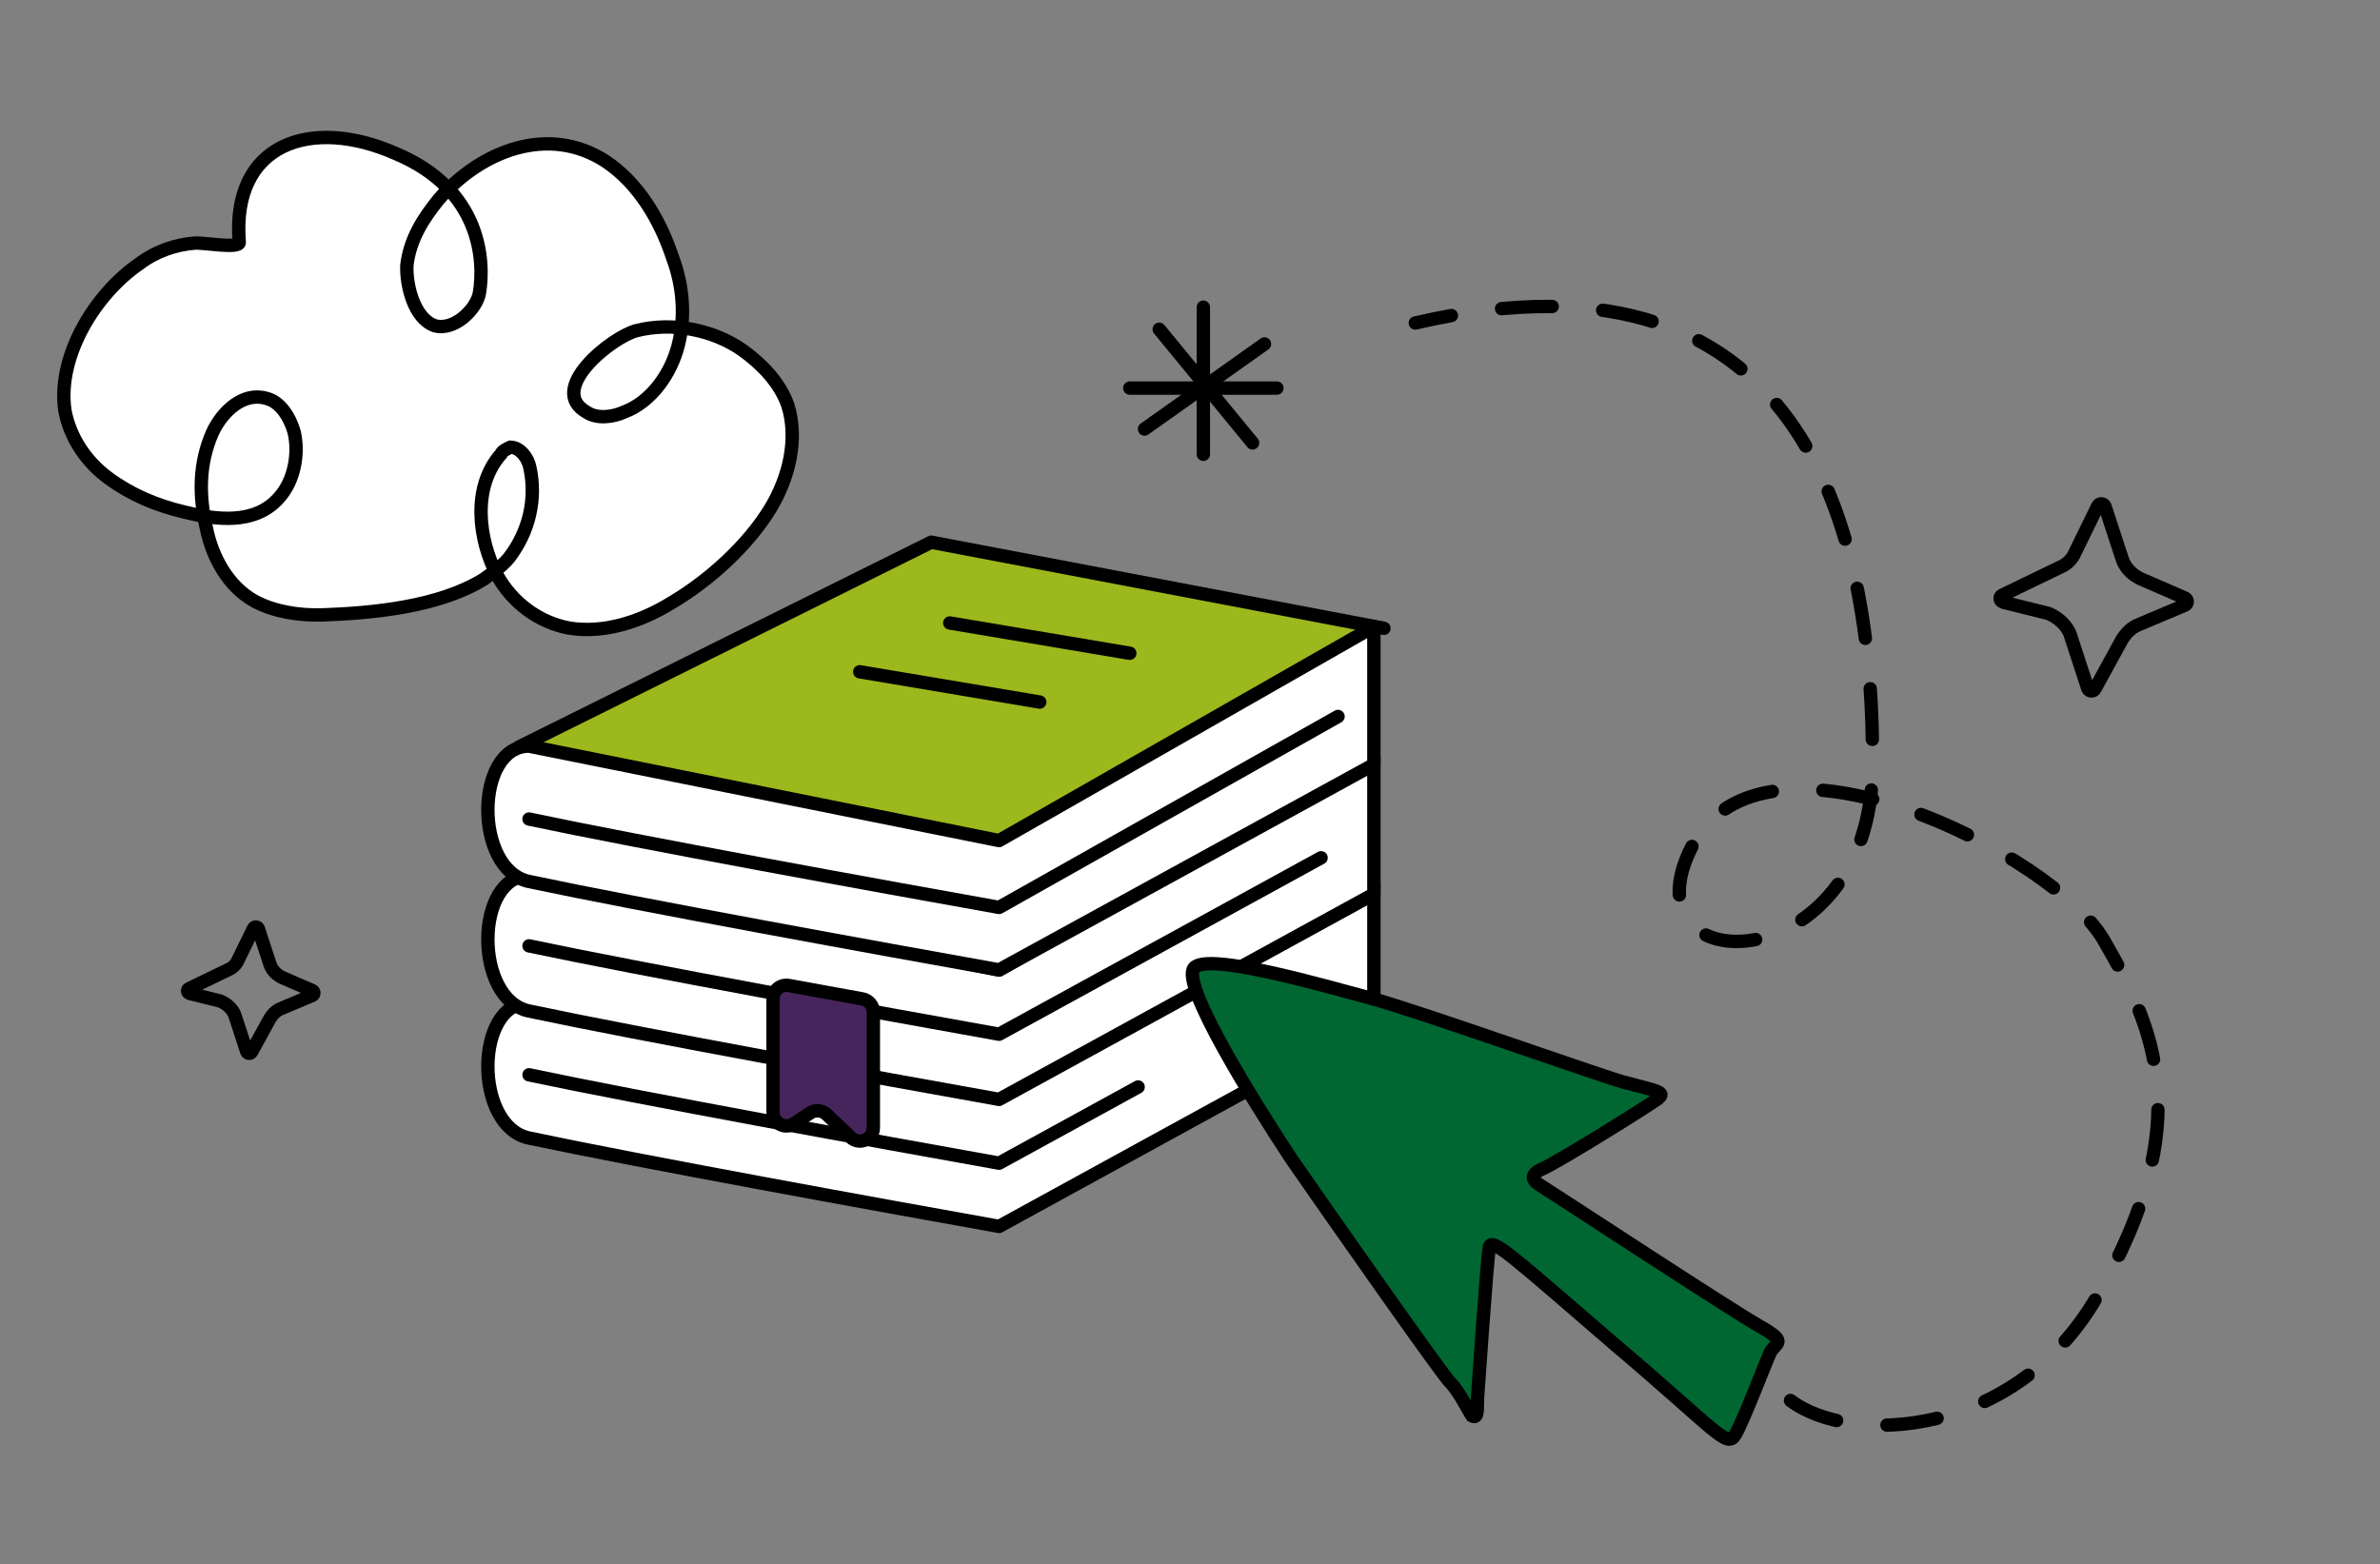 <svg width="178" height="117" viewBox="0 0 178 117" fill="none" xmlns="http://www.w3.org/2000/svg">
<rect x="0" y="0" width="178" height="117" fill="#808080" stroke="none"/>
<path d="M39.302 75.183L74.13 81.746L102.646 65.964V76.433L74.864 91.605L39.302 84.855L37.317 83.074L36.208 80.402L37.317 76.058L39.302 75.183Z" fill="white"/>
<path d="M39.567 85.121C35.417 84.24 35.505 74.996 39.567 74.996L74.722 82.058L102.753 66.058V76.371L74.722 91.73C65.972 90.168 47.817 86.871 39.567 85.121Z" stroke="black" stroke-linecap="round" stroke-linejoin="round"/>
<path d="M39.302 65.683L74.13 72.246L102.646 56.464V66.933L74.864 82.105L39.302 75.355L37.317 73.574L36.208 70.902L37.317 66.558L39.302 65.683Z" fill="white"/>
<path d="M39.567 75.621C35.417 74.74 35.505 65.496 39.567 65.496L74.722 72.558L102.753 56.558V66.871L74.722 82.23C65.972 80.668 47.817 77.371 39.567 75.621Z" stroke="black" stroke-linecap="round" stroke-linejoin="round"/>
<path d="M39.302 55.996L74.13 62.558L102.646 46.777V57.246L74.864 72.418L39.302 65.668L37.317 63.886L36.208 61.214L37.317 56.871L39.302 55.996Z" fill="white"/>
<path d="M102.63 46.808L69.63 40.558L39.13 55.933L74.614 62.808L102.63 46.808Z" fill="#9CB81C"/>
<path d="M154.893 47.661L156.157 51.526C156.262 51.736 156.578 51.736 156.684 51.526L158.685 47.87C159.001 47.347 159.423 46.929 159.95 46.721L163.426 45.258C163.637 45.153 163.637 44.84 163.426 44.736L160.055 43.273C159.423 42.959 158.896 42.437 158.685 41.706L157.421 37.84C157.316 37.631 157 37.631 156.894 37.84L155.209 41.288C154.998 41.81 154.577 42.228 154.05 42.437L149.731 44.526C149.52 44.631 149.52 44.944 149.836 45.049L153.207 45.885C153.945 46.198 154.682 46.825 154.893 47.661Z" stroke="black" stroke-miterlimit="10" stroke-linecap="round"/>
<path d="M17.609 76.07L18.462 78.679C18.533 78.82 18.747 78.82 18.818 78.679L20.169 76.211C20.382 75.859 20.666 75.577 21.022 75.436L23.368 74.449C23.51 74.378 23.51 74.167 23.368 74.096L21.093 73.109C20.666 72.897 20.311 72.545 20.169 72.051L19.315 69.443C19.244 69.302 19.031 69.302 18.96 69.443L17.822 71.769C17.68 72.122 17.396 72.404 17.04 72.545L14.126 73.955C13.983 74.025 13.983 74.237 14.197 74.308L16.472 74.872C16.969 75.083 17.467 75.506 17.609 76.07Z" stroke="black" stroke-miterlimit="10" stroke-linecap="round"/>
<path d="M39.566 80.391C47.816 82.141 65.971 85.438 74.721 87.001L85.121 81.302" stroke="black" stroke-linecap="round" stroke-linejoin="round"/>
<path d="M36.195 43.314C36.895 42.809 37.595 42.304 38.072 41.72C39.586 39.744 40.139 37.298 39.629 34.974C39.505 34.3 38.935 33.466 38.181 33.448C37.874 33.589 37.566 33.731 37.481 33.952C35.267 36.433 35.785 40.396 37.188 43.04C38.313 45.08 40.291 46.545 42.539 46.973C45.163 47.41 47.917 46.509 50.24 45.075C53.025 43.429 55.924 40.816 57.623 38.025C58.998 35.748 59.72 32.858 58.918 30.304C58.308 28.575 56.93 27.199 55.536 26.196C53.335 24.651 50.264 24.053 47.594 24.733C45.763 25.21 40.849 29.115 43.874 30.829C44.682 31.371 45.898 31.177 46.667 30.823C48.737 30.054 50.182 27.928 50.719 25.854C51.256 23.779 51.124 21.465 50.307 19.283C49.366 16.427 47.74 13.704 45.315 12.079C41.05 9.29 35.988 11.253 32.82 14.903C31.628 16.365 30.66 17.906 30.43 19.839C30.37 21.328 30.949 23.803 32.511 24.363C34.004 24.772 35.658 23.098 35.857 21.91C36.255 19.535 36.021 14.162 29.563 11.468C23.258 8.704 17.288 10.72 17.894 18.115C17.948 18.638 15.1 18.12 14.569 18.182C13.13 18.296 11.676 18.782 10.431 19.72C7.169 21.951 4.264 26.576 4.852 30.691C5.222 32.713 6.432 34.532 8.118 35.766C9.804 37 11.659 37.791 13.752 38.29C16.069 38.868 19.071 39.315 20.893 37.198C22 35.958 22.383 33.954 21.997 32.305C21.666 31.178 20.957 30.043 19.91 29.794C18.194 29.304 16.625 30.756 15.88 32.378C14.881 34.665 14.86 37.05 15.439 39.524C15.879 41.697 17.073 43.888 19.067 44.98C20.545 45.762 22.346 46.03 24.008 45.996C27.863 45.867 32.865 45.394 36.195 43.314Z" fill="white" stroke="black" stroke-miterlimit="10" stroke-linecap="round"/>
<path d="M110.502 104.574C110.502 104.574 111.225 94.079 111.39 93.283C111.556 92.487 113.33 94.162 120.93 100.703C128.487 107.108 129.165 108.383 129.793 107.293C130.421 106.203 132.09 101.809 132.424 101.109C132.885 100.369 133.727 100.402 131.534 99.156C129.34 97.911 115.543 88.853 115.206 88.662C114.868 88.47 114.151 87.952 115.37 87.42C116.589 86.888 123.311 82.693 123.983 82.184C124.654 81.675 123.939 81.603 121.368 80.922C118.924 80.202 105.816 75.541 102.487 74.653C99.158 73.764 90.308 71.188 89.302 72.397C88.296 73.606 93.629 82.198 96.549 86.637C99.595 91.037 107.887 102.866 108.478 103.425C109.069 103.983 109.832 105.529 110.086 105.896C110.592 106.183 110.463 105.331 110.502 104.574Z" fill="#006732" stroke="black" stroke-miterlimit="10"/>
<path d="M38.817 55.871L69.647 40.555L103.505 46.996" stroke="black" stroke-linecap="round" stroke-linejoin="round"/>
<path d="M39.567 65.933C35.417 65.053 35.505 55.808 39.567 55.808L74.722 62.871L102.753 46.871V57.183L74.722 72.543C65.972 70.98 47.817 67.683 39.567 65.933Z" stroke="black" stroke-linecap="round" stroke-linejoin="round"/>
<path d="M39.566 70.746C47.816 72.496 65.971 75.793 74.721 77.355L98.804 64.159" stroke="black" stroke-linecap="round" stroke-linejoin="round"/>
<path d="M39.566 61.261C47.816 63.011 65.971 66.308 74.721 67.871L100.072 53.589" stroke="black" stroke-linecap="round" stroke-linejoin="round"/>
<path d="M71.031 46.596L84.498 48.861" stroke="black" stroke-linecap="round" stroke-linejoin="round"/>
<path d="M64.298 50.246L77.764 52.511" stroke="black" stroke-linecap="round" stroke-linejoin="round"/>
<path d="M57.817 83.216V74.695C57.817 74.07 58.383 73.599 58.997 73.711L64.497 74.714C64.972 74.801 65.317 75.215 65.317 75.698V84.347C65.317 85.227 64.264 85.678 63.627 85.071L61.831 83.357C61.494 83.036 60.979 82.99 60.59 83.246L59.367 84.051C58.702 84.489 57.817 84.012 57.817 83.216Z" fill="#46255D" stroke="black" stroke-linecap="round" stroke-linejoin="round"/>
<path d="M89.998 22.978V33.978" stroke="black" stroke-linecap="round"/>
<path d="M84.498 29.028L95.498 29.028" stroke="black" stroke-linecap="round"/>
<path d="M86.698 24.628L93.681 33.127" stroke="black" stroke-linecap="round"/>
<path d="M85.598 32.09L94.571 25.728" stroke="black" stroke-linecap="round"/>
<path d="M133.911 104.751C138.378 108.148 150.693 107.574 156.815 97.016C164.468 83.818 161.033 76.731 157.335 70.315C153.637 63.9 131.847 52.934 126.54 63.312C121.233 73.69 139.939 73.502 140.047 57.369C140.155 41.236 135.909 17.188 105.852 24.158" stroke="black" stroke-linecap="round" stroke-dasharray="3.79 3.79"/>
</svg>
